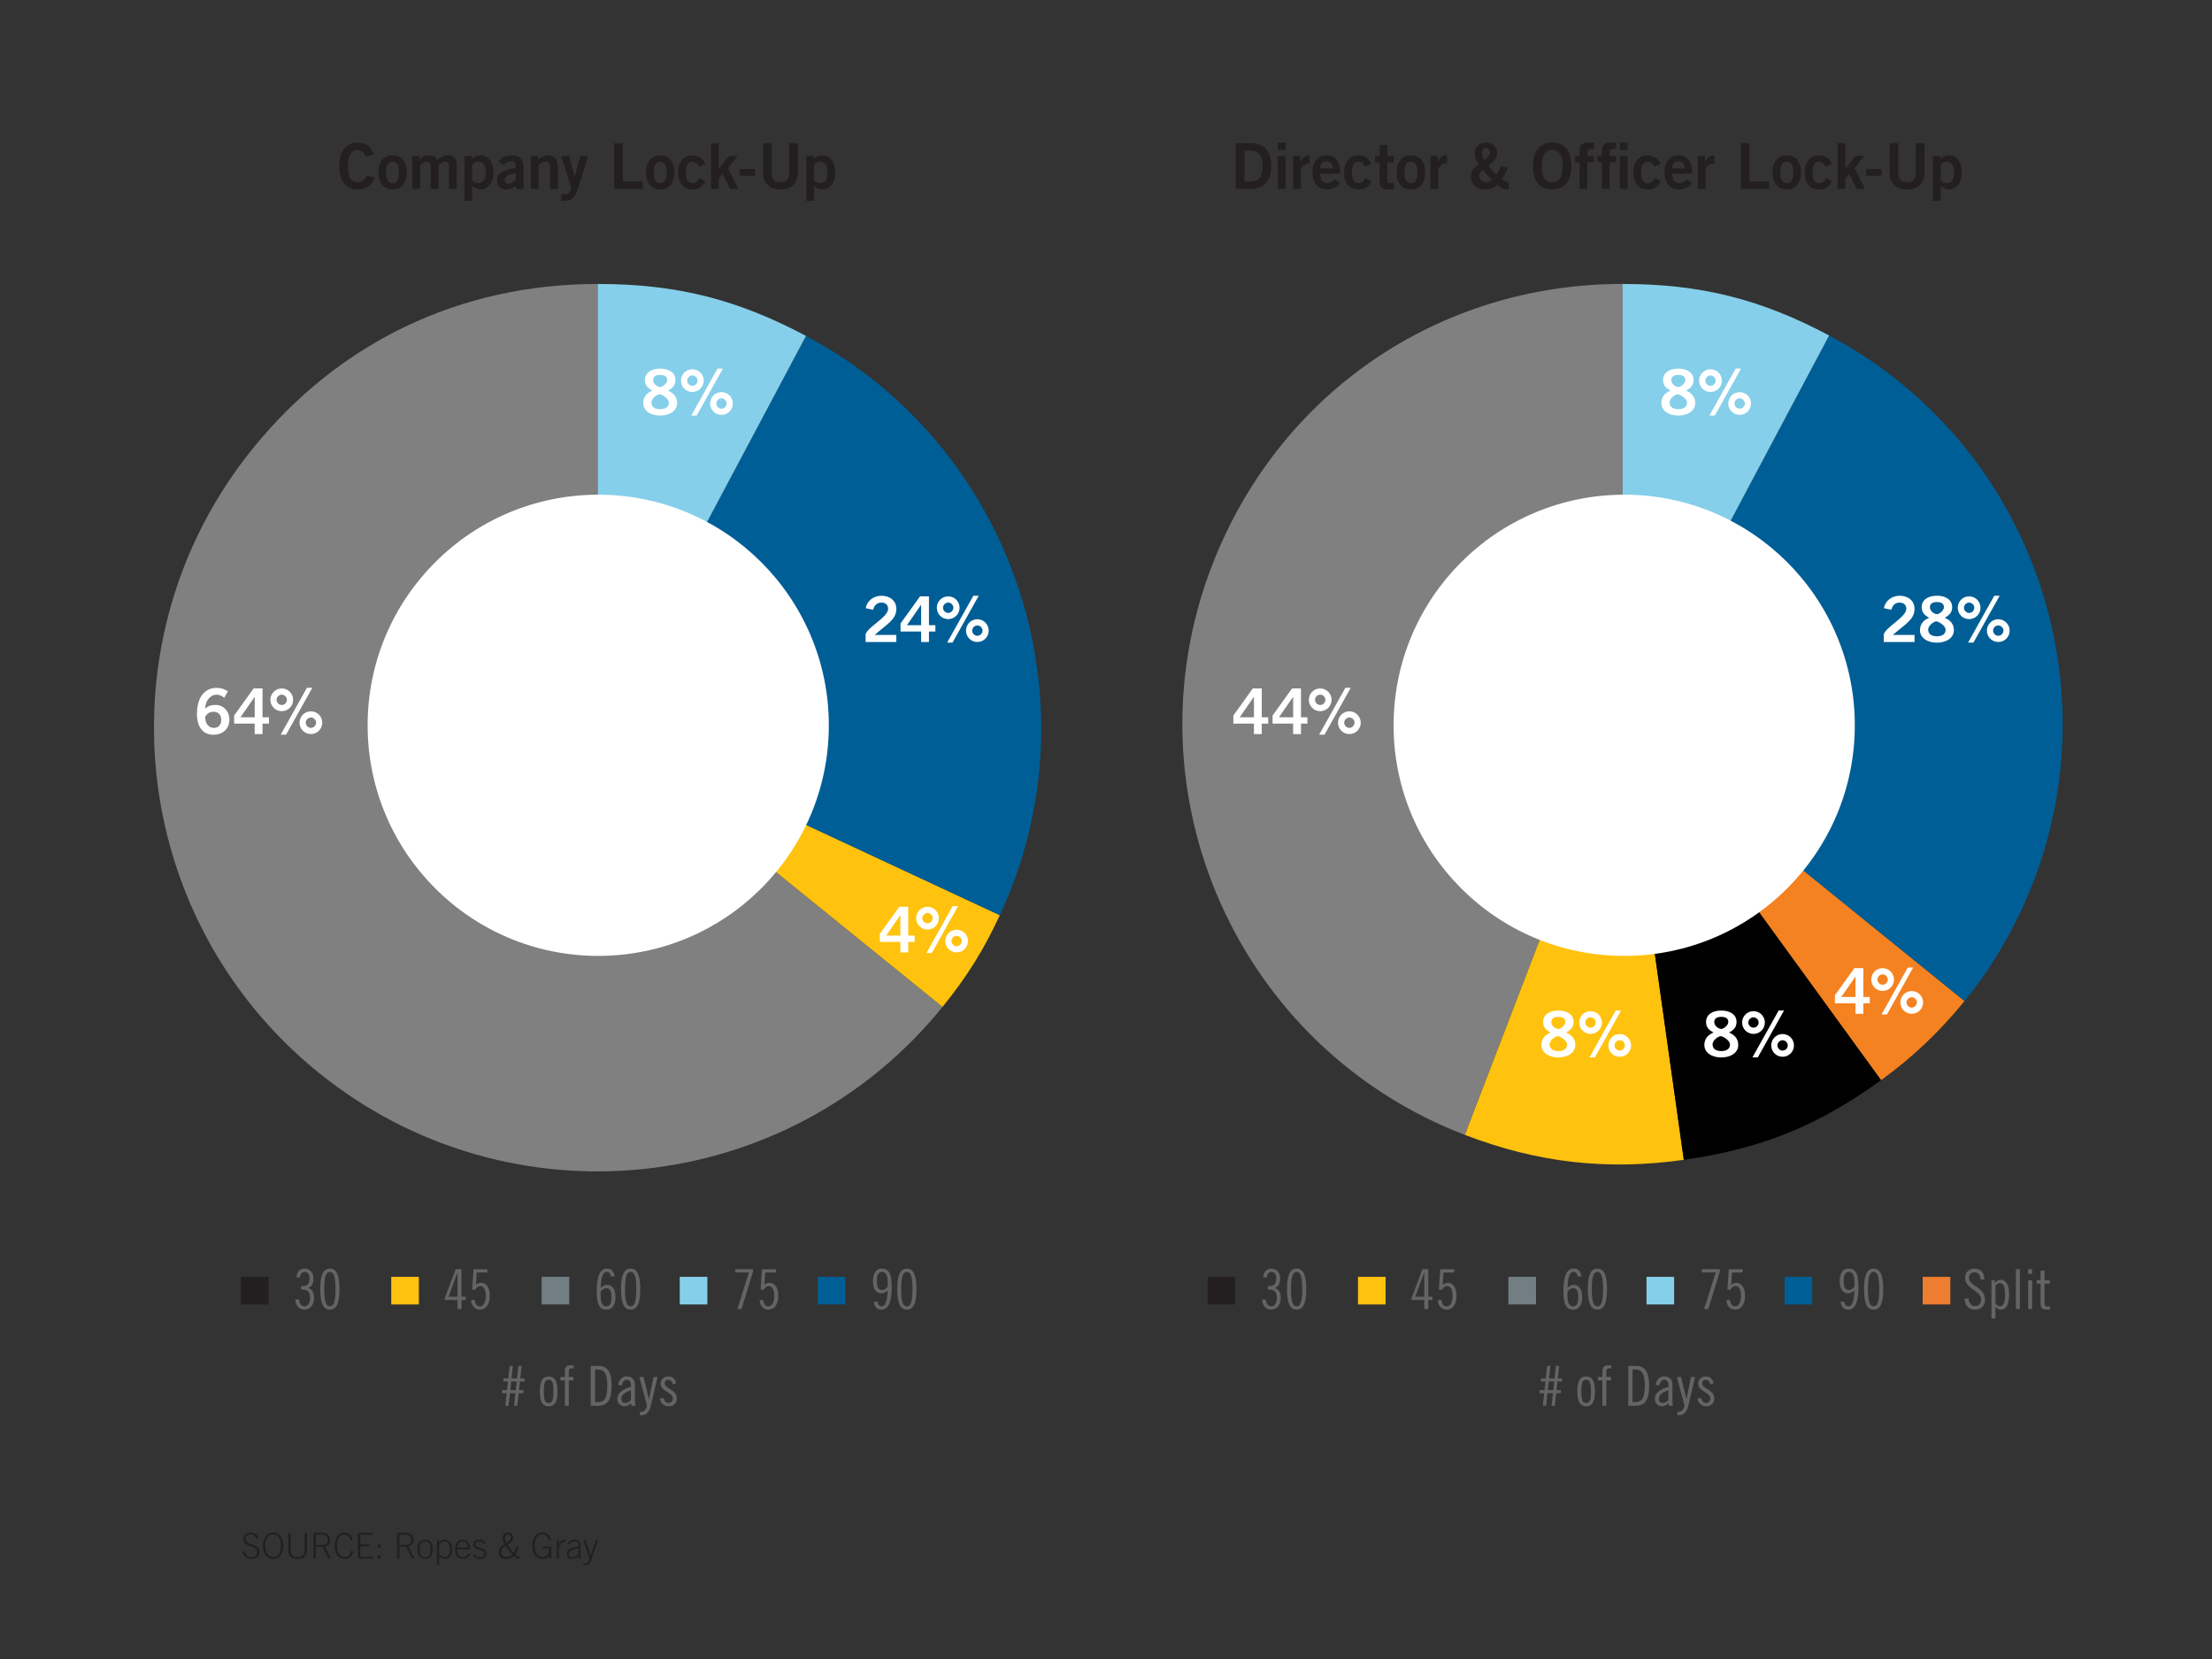<?xml version="1.0" encoding="utf-8"?>
<!-- Generator: Adobe Illustrator 27.4.1, SVG Export Plug-In . SVG Version: 6.00 Build 0)  -->
<svg version="1.1" id="Layer_1" xmlns="http://www.w3.org/2000/svg" xmlns:xlink="http://www.w3.org/1999/xlink" x="0px" y="0px"
	 viewBox="0 0 560 420" style="enable-background:new 0 0 560 420;" xml:space="preserve">
<rect x="0" y="0" width="560" height="420" fill="#333333" stroke="none"/>
<style type="text/css">
	.st0{clip-path:url(#SVGID_00000154416613841736300290000007970335838493194128_);fill:#636466;}
	.st1{clip-path:url(#SVGID_00000154416613841736300290000007970335838493194128_);fill:#231F20;}
	.st2{clip-path:url(#SVGID_00000026131933866815274680000018220627800849959048_);fill:#808080;}
	.st3{clip-path:url(#SVGID_00000026131933866815274680000018220627800849959048_);fill:#FFC20E;}
	.st4{clip-path:url(#SVGID_00000026131933866815274680000018220627800849959048_);fill:#005E96;}
	.st5{clip-path:url(#SVGID_00000026131933866815274680000018220627800849959048_);fill:#86CFEA;}
	.st6{clip-path:url(#SVGID_00000137110817195525944070000001981370775475648141_);fill:#FFFFFF;}
	.st7{clip-path:url(#SVGID_00000152242513695261512460000011896788104403134598_);fill:#808080;}
	.st8{clip-path:url(#SVGID_00000152242513695261512460000011896788104403134598_);fill:#FFC20E;}
	.st9{clip-path:url(#SVGID_00000152242513695261512460000011896788104403134598_);}
	.st10{clip-path:url(#SVGID_00000152242513695261512460000011896788104403134598_);fill:#F58220;}
	.st11{clip-path:url(#SVGID_00000152242513695261512460000011896788104403134598_);fill:#005E96;}
	.st12{clip-path:url(#SVGID_00000152242513695261512460000011896788104403134598_);fill:#86CFEA;}
	.st13{clip-path:url(#SVGID_00000129905472719780102510000010877077600513110717_);fill:#FFFFFF;}
	.st14{clip-path:url(#SVGID_00000129905472719780102510000010877077600513110717_);fill:#636466;}
	.st15{fill:#231F20;}
	.st16{fill:#FFC20E;}
	.st17{fill:#727D84;}
	.st18{fill:#86CFEA;}
	.st19{fill:#005E96;}
	.st20{fill:#ED7D30;}
	.st21{clip-path:url(#SVGID_00000170276130309248177820000016764719120752090764_);fill:#636466;}
	.st22{clip-path:url(#SVGID_00000031890671075151108670000007114800946687688351_);fill:#231F20;}
</style>
<g>
	<defs>
		<rect id="SVGID_1_" x="29.7" y="36.1" width="504.38" height="360.12"/>
	</defs>
	<clipPath id="SVGID_00000171702374549987177860000011288966247553237918_">
		<use xlink:href="#SVGID_1_"  style="overflow:visible;"/>
	</clipPath>
	<path style="clip-path:url(#SVGID_00000171702374549987177860000011288966247553237918_);fill:#636466;" d="M171.18,350.2
		c-0.24-1.09-0.91-1.73-2.03-1.73c-1.11,0-1.89,0.81-1.89,1.76c0,2.14,3.08,2.17,3.08,3.85c0,0.6-0.51,1.11-1.05,1.11
		c-0.74,0-1.12-0.64-1.33-1.29l-0.92,0.2c0.35,1.22,1.01,1.93,2.32,1.93c1.15,0,1.99-0.87,1.99-2.01c0-2.27-3.08-2.35-3.08-3.84
		c0-0.49,0.34-0.87,0.81-0.87c0.81,0,1.08,0.52,1.26,1.15L171.18,350.2z M161.87,348.61l1.93,7.22c-0.2,1.02-0.71,1.6-1.51,1.6
		h-0.31v0.84h0.52c1.22,0,1.92-0.94,2.3-2.53l1.67-7.13h-1.04l-1.12,5.57h-0.03l-1.37-5.57H161.87z M159.73,354.43
		c-0.36,0.38-0.84,0.76-1.39,0.76c-0.73,0-1.04-0.43-1.04-1.12c0-1.15,1.5-1.82,2.42-2.1V354.43z M157.42,350.74
		c0.11-0.66,0.49-1.43,1.26-1.43c0.64,0,1.05,0.5,1.05,1.3v0.52c-1.46,0.32-3.43,1.23-3.43,3.02c0,1.15,0.76,1.87,1.89,1.87
		c0.46,0,1.16-0.36,1.55-0.75l0.13,0.61h1.05c-0.11-0.17-0.18-0.64-0.18-1.29v-4.06c0-1.29-0.74-2.07-2.09-2.07
		c-1.29,0-1.96,0.98-2.15,2.13L157.42,350.74z M149.55,355.89h1.88c2.13,0,3.42-1.17,3.42-5.05s-1.29-5.05-3.42-5.05h-1.88V355.89z
		 M150.64,346.7h0.59c1.6,0,2.52,0.67,2.52,4.13c0,3.46-0.92,4.13-2.52,4.13h-0.59V346.7z M141.88,349.45H143v6.44H144v-6.44h1.18
		v-0.84H144v-1.44c0-0.46,0.22-0.77,0.71-0.77c0.18,0,0.36,0.03,0.55,0.11v-0.78c-0.24-0.04-0.52-0.08-0.78-0.08
		c-1.09,0-1.48,0.5-1.48,1.48v1.48h-1.12V349.45z M136.67,352.25c0,2.63,0.7,3.78,2.23,3.78c1.53,0,2.23-1.15,2.23-3.78
		s-0.7-3.78-2.23-3.78C137.37,348.47,136.67,349.62,136.67,352.25 M137.68,352.25c0-2.41,0.36-2.94,1.22-2.94
		c0.85,0,1.22,0.53,1.22,2.94s-0.36,2.94-1.22,2.94C138.04,355.19,137.68,354.66,137.68,352.25 M130.82,349.74l-0.24,2.19h-1.4
		l0.25-2.19H130.82z M132.48,351.93h-1.09l0.25-2.19h1.18v-0.78h-1.11l0.36-3.18h-0.83l-0.35,3.18h-1.39l0.35-3.18h-0.81l-0.36,3.18
		h-1.23v0.78h1.16l-0.25,2.19h-1.26v0.78h1.18l-0.36,3.18h0.83l0.35-3.18h1.39l-0.35,3.18h0.83l0.35-3.18h1.18V351.93z"/>
	<path style="clip-path:url(#SVGID_00000171702374549987177860000011288966247553237918_);fill:#636466;" d="M433.84,350.2
		c-0.24-1.09-0.91-1.73-2.03-1.73c-1.11,0-1.89,0.81-1.89,1.76c0,2.14,3.08,2.17,3.08,3.85c0,0.6-0.5,1.11-1.05,1.11
		c-0.74,0-1.12-0.64-1.33-1.29l-0.92,0.2c0.35,1.22,1.01,1.93,2.32,1.93c1.15,0,1.99-0.87,1.99-2.01c0-2.27-3.08-2.35-3.08-3.84
		c0-0.49,0.34-0.87,0.81-0.87c0.81,0,1.08,0.52,1.26,1.15L433.84,350.2z M424.53,348.61l1.93,7.22c-0.2,1.02-0.71,1.6-1.51,1.6
		h-0.31v0.84h0.52c1.22,0,1.92-0.94,2.3-2.53l1.67-7.13h-1.04l-1.12,5.57h-0.03l-1.37-5.57H424.53z M422.39,354.43
		c-0.36,0.38-0.84,0.76-1.39,0.76c-0.73,0-1.04-0.43-1.04-1.12c0-1.15,1.5-1.82,2.42-2.1V354.43z M420.08,350.74
		c0.11-0.66,0.49-1.43,1.26-1.43c0.65,0,1.05,0.5,1.05,1.3v0.52c-1.46,0.32-3.43,1.23-3.43,3.02c0,1.15,0.76,1.87,1.89,1.87
		c0.46,0,1.16-0.36,1.55-0.75l0.13,0.61h1.05c-0.11-0.17-0.18-0.64-0.18-1.29v-4.06c0-1.29-0.74-2.07-2.08-2.07
		c-1.29,0-1.96,0.98-2.15,2.13L420.08,350.74z M412.21,355.89h1.88c2.13,0,3.41-1.17,3.41-5.05s-1.29-5.05-3.41-5.05h-1.88V355.89z
		 M413.3,346.7h0.59c1.6,0,2.52,0.67,2.52,4.13c0,3.46-0.92,4.13-2.52,4.13h-0.59V346.7z M404.54,349.45h1.12v6.44h1.01v-6.44h1.18
		v-0.84h-1.18v-1.44c0-0.46,0.22-0.77,0.71-0.77c0.18,0,0.36,0.03,0.55,0.11v-0.78c-0.24-0.04-0.52-0.08-0.78-0.08
		c-1.09,0-1.48,0.5-1.48,1.48v1.48h-1.12V349.45z M399.33,352.25c0,2.63,0.7,3.78,2.23,3.78c1.53,0,2.23-1.15,2.23-3.78
		s-0.7-3.78-2.23-3.78C400.03,348.47,399.33,349.62,399.33,352.25 M400.34,352.25c0-2.41,0.36-2.94,1.22-2.94
		c0.85,0,1.22,0.53,1.22,2.94s-0.36,2.94-1.22,2.94C400.7,355.19,400.34,354.66,400.34,352.25 M393.48,349.74l-0.24,2.19h-1.4
		l0.25-2.19H393.48z M395.14,351.93h-1.09l0.25-2.19h1.18v-0.78h-1.11l0.36-3.18h-0.83l-0.35,3.18h-1.39l0.35-3.18h-0.81l-0.36,3.18
		h-1.23v0.78h1.16l-0.25,2.19h-1.26v0.78h1.18l-0.36,3.18h0.83l0.35-3.18h1.39l-0.35,3.18h0.83l0.35-3.18h1.18V351.93z"/>
	<path style="clip-path:url(#SVGID_00000171702374549987177860000011288966247553237918_);fill:#231F20;" d="M206.1,41.67
		c0.42-0.32,0.69-0.74,1.54-0.74c1.18,0,1.86,0.96,1.86,2.72c0,1.76-0.67,2.72-1.86,2.72c-0.64,0-1.14-0.34-1.54-0.7V41.67z
		 M204.12,50.85h1.98v-3.81h0.03c0.4,0.53,1.34,0.93,2.02,0.93c2.14,0,3.33-2.05,3.33-4.1c0-2.59-1.12-4.54-3.33-4.54
		c-0.9,0-1.55,0.37-2.13,0.93v-0.77h-1.9V50.85z M199.81,43.59c0,1.87-0.74,2.53-2.22,2.53c-1.49,0-2.22-0.66-2.22-2.53v-7.33h-2.21
		v7.23c0,3.38,2.08,4.48,4.43,4.48s4.43-1.1,4.43-4.48v-7.23h-2.21V43.59z M191.15,42.79h-3.92v1.73h3.92V42.79z M181.96,47.81
		v-2.56l1.01-1.17l1.84,3.73h2.11l-2.62-5.22l2.45-3.1h-2.27l-2.45,3.22h-0.06v-6.45h-1.98v11.55H181.96z M178.56,41.56
		c-0.46-1.39-1.71-2.22-3.28-2.22c-2.26,0-3.62,1.68-3.62,4.32c0,2.64,1.36,4.32,3.62,4.32c1.52,0.02,2.53-0.59,3.33-2.08l-1.5-0.85
		c-0.4,0.74-0.9,1.33-1.76,1.33c-1.17,0-1.7-0.86-1.7-2.72c0-1.86,0.53-2.72,1.63-2.72c0.96,0,1.31,0.56,1.63,1.26L178.56,41.56z
		 M163.52,43.65c0,2.64,1.36,4.32,3.62,4.32c2.26,0,3.62-1.68,3.62-4.32c0-2.64-1.36-4.32-3.62-4.32
		C164.88,39.33,163.52,41.01,163.52,43.65 M168.77,43.65c0,1.86-0.53,2.72-1.63,2.72s-1.63-0.86-1.63-2.72
		c0-1.86,0.53-2.72,1.63-2.72S168.77,41.8,168.77,43.65 M162.72,47.81v-1.86h-5.02v-9.7h-2.21v11.55H162.72z M142.1,50.79
		c0.24,0.03,0.48,0.06,0.96,0.06c1.63,0,2.34-0.64,3.22-3.02l2.62-8.34h-1.98l-1.42,5.12h-0.03l-1.38-5.12h-2l2.22,7.1
		c0.1,0.34,0.26,0.69,0.26,0.99c0,0.34-0.13,0.58-0.32,0.98c-0.24,0.46-0.62,0.66-1.31,0.66c-0.29,0-0.53,0-0.83-0.06V50.79z
		 M136.36,47.81v-6c0.34-0.38,0.99-0.88,1.86-0.88c0.67,0,1.02,0.35,1.02,1.47v5.41h1.98v-5.7c0-1.7-0.8-2.78-2.46-2.78
		c-0.98,0-1.82,0.54-2.56,1.06v-0.9h-1.82v8.32H136.36z M130.56,45.62c-0.42,0.35-1.2,0.88-1.82,0.88c-0.56,0-0.96-0.35-0.96-0.98
		c0-1.17,1.46-1.44,2.78-1.7V45.62z M132.71,47.81c-0.13-0.37-0.16-0.78-0.16-1.2v-3.92c0-2.5-0.96-3.31-3.2-3.36
		c-1.22-0.03-2.59,0.64-3.1,1.52l1.28,0.98c0.38-0.53,0.9-1.02,1.82-1.02c0.7,0,1.22,0.35,1.22,0.99v0.7
		c-3.23,0.38-4.77,1.38-4.77,3.26c0,1.14,0.75,2.21,2.26,2.21c1.04,0,1.79-0.34,2.59-0.88l0.13,0.72H132.71z M119.56,41.67
		c0.42-0.32,0.69-0.74,1.54-0.74c1.18,0,1.86,0.96,1.86,2.72c0,1.76-0.67,2.72-1.86,2.72c-0.64,0-1.14-0.34-1.54-0.7V41.67z
		 M117.58,50.85h1.98v-3.81h0.03c0.4,0.53,1.34,0.93,2.02,0.93c2.14,0,3.33-2.05,3.33-4.1c0-2.59-1.12-4.54-3.33-4.54
		c-0.9,0-1.55,0.37-2.13,0.93v-0.77h-1.9V50.85z M106.38,47.81v-5.98c0.46-0.43,1.15-0.9,1.66-0.9c0.72,0.03,0.99,0.4,0.99,1.07
		v5.81h1.98v-5.98c0.46-0.43,1.15-0.9,1.66-0.9c0.72,0.03,0.99,0.4,0.99,1.07v5.81h1.98v-5.98c0-1.98-1.18-2.5-2.05-2.5
		c-1.38,0-2.18,0.53-2.86,1.22c-0.37-0.8-1.18-1.22-2.05-1.22c-1.14,0-1.74,0.37-2.5,1.06v-0.9h-1.81v8.32H106.38z M95.76,43.65
		c0,2.64,1.36,4.32,3.62,4.32s3.62-1.68,3.62-4.32c0-2.64-1.36-4.32-3.62-4.32S95.76,41.01,95.76,43.65 M101,43.65
		c0,1.86-0.53,2.72-1.63,2.72c-1.1,0-1.63-0.86-1.63-2.72c0-1.86,0.53-2.72,1.63-2.72C100.48,40.93,101,41.8,101,43.65 M94.57,39.14
		c-0.54-2.05-1.82-3.04-4.03-3.04c-2.94,0-4.64,2.16-4.64,5.94s1.7,5.94,4.64,5.94c2.11,0,3.62-1.02,4.3-3.02l-2.05-0.54
		c-0.66,1.36-1.26,1.71-2.26,1.71c-1.66,0-2.46-1.38-2.43-4.08c0-2.7,0.9-4.08,2.37-4.08c1.09,0,1.78,0.69,2.1,1.66L94.57,39.14z"/>
	<path style="clip-path:url(#SVGID_00000171702374549987177860000011288966247553237918_);fill:#231F20;" d="M491.32,41.67
		c0.42-0.32,0.69-0.74,1.54-0.74c1.18,0,1.86,0.96,1.86,2.72s-0.67,2.72-1.86,2.72c-0.64,0-1.14-0.34-1.54-0.7V41.67z M489.33,50.85
		h1.98v-3.81h0.03c0.4,0.53,1.34,0.93,2.02,0.93c2.14,0,3.33-2.05,3.33-4.1c0-2.59-1.12-4.54-3.33-4.54c-0.9,0-1.55,0.37-2.13,0.93
		v-0.77h-1.9V50.85z M485.02,43.59c0,1.87-0.74,2.53-2.22,2.53c-1.49,0-2.22-0.66-2.22-2.53v-7.33h-2.21v7.23
		c0,3.38,2.08,4.48,4.43,4.48c2.35,0,4.43-1.1,4.43-4.48v-7.23h-2.21V43.59z M476.36,42.79h-3.92v1.73h3.92V42.79z M467.17,47.81
		v-2.56l1.01-1.17l1.84,3.73h2.11l-2.62-5.22l2.45-3.1h-2.27l-2.45,3.22h-0.06v-6.45h-1.98v11.55H467.17z M463.77,41.56
		c-0.46-1.39-1.71-2.22-3.28-2.22c-2.26,0-3.62,1.68-3.62,4.32c0,2.64,1.36,4.32,3.62,4.32c1.52,0.02,2.53-0.59,3.33-2.08l-1.5-0.85
		c-0.4,0.74-0.9,1.33-1.76,1.33c-1.17,0-1.7-0.86-1.7-2.72c0-1.86,0.53-2.72,1.63-2.72c0.96,0,1.31,0.56,1.63,1.26L463.77,41.56z
		 M448.73,43.65c0,2.64,1.36,4.32,3.62,4.32s3.62-1.68,3.62-4.32c0-2.64-1.36-4.32-3.62-4.32S448.73,41.01,448.73,43.65
		 M453.98,43.65c0,1.86-0.53,2.72-1.63,2.72s-1.63-0.86-1.63-2.72c0-1.86,0.53-2.72,1.63-2.72S453.98,41.8,453.98,43.65
		 M447.93,47.81v-1.86h-5.02v-9.7h-2.21v11.55H447.93z M431.8,47.81v-5.06c0-0.21,0.86-1.34,1.86-1.34c0.14,0,0.26,0,0.35,0.02v-2.1
		c-1.18,0.03-1.86,0.59-2.34,1.58h-0.03v-1.42h-1.82v8.32H431.8z M428.37,43.97v-0.82c0-2-1.22-3.84-3.39-3.82
		c-2.26,0-3.62,1.68-3.62,4.32c0,2.64,1.36,4.32,3.52,4.32c1.6,0,2.72-0.51,3.49-1.7l-1.44-0.9c-0.5,0.58-0.93,0.99-1.86,0.99
		c-0.93,0-1.7-0.67-1.73-2.4H428.37z M423.34,42.63c0.03-1.15,0.64-1.82,1.6-1.82c0.96,0,1.57,0.67,1.6,1.82H423.34z M420.4,41.56
		c-0.46-1.39-1.71-2.22-3.28-2.22c-2.26,0-3.62,1.68-3.62,4.32c0,2.64,1.36,4.32,3.62,4.32c1.52,0.02,2.53-0.59,3.33-2.08l-1.5-0.85
		c-0.4,0.74-0.9,1.33-1.76,1.33c-1.17,0-1.7-0.86-1.7-2.72c0-1.86,0.53-2.72,1.63-2.72c0.96,0,1.31,0.56,1.63,1.26L420.4,41.56z
		 M409.19,41.09v-1.6h-1.68v-0.9c0-0.64,0.29-0.9,1.12-0.9h0.54v-1.6h-1.31c-1.63,0-2.35,0.58-2.35,2.37v1.02h-1.14v1.6h1.15v6.72
		h1.98v-6.72H409.19z M412.06,36.1h-1.98v1.86h1.98V36.1z M412.06,39.49h-1.98v8.32h1.98V39.49z M403.55,41.09v-1.6h-1.68v-0.9
		c0-0.64,0.29-0.9,1.12-0.9h0.54v-1.6h-1.31c-1.63,0-2.35,0.58-2.35,2.37v1.02h-1.14v1.6h1.15v6.72h1.98v-6.72H403.55z
		 M397.82,42.04c0-3.78-1.7-5.94-4.85-5.94s-4.85,2.16-4.85,5.94s1.7,5.94,4.85,5.94S397.82,45.81,397.82,42.04 M395.61,42.04
		c0,2.7-0.83,4.08-2.64,4.08c-1.82,0-2.67-1.38-2.64-4.08c0-2.7,0.83-4.08,2.64-4.08C394.78,37.96,395.61,39.33,395.61,42.04
		 M374.49,44.52c0-0.75,0.38-1.07,0.93-1.52c0.62,0.93,1.38,1.76,2.3,2.48c-0.42,0.42-0.98,0.64-1.54,0.64
		C375.29,46.12,374.49,45.37,374.49,44.52 M379.93,42.02c-0.27,0.77-0.62,1.5-1.09,2.18c-0.72-0.64-1.41-1.44-2.03-2.29
		c1.07-0.85,2.22-1.73,2.22-3.23c0-1.46-1.23-2.58-2.75-2.58c-1.7,0-2.93,1.06-2.93,2.69c0,1.14,0.34,1.86,0.98,2.78
		c-1.12,0.75-1.92,1.62-1.92,3.04c0,2.3,1.54,3.36,3.7,3.36c1.14,0,2.14-0.4,2.93-1.22c1.31,1.06,1.78,1.22,2.88,1.22v-1.86
		c-0.58-0.02-1.14-0.34-1.63-0.78c0.62-0.88,1.04-1.86,1.41-2.83L379.93,42.02z M375.21,38.65c0-0.78,0.53-1.23,0.98-1.23
		c0.66,0,0.99,0.54,0.99,1.18c0,0.75-0.69,1.42-1.36,1.92C375.45,39.96,375.21,39.32,375.21,38.65 M364.12,47.81v-5.06
		c0-0.21,0.86-1.34,1.86-1.34c0.14,0,0.26,0,0.35,0.02v-2.1c-1.18,0.03-1.86,0.59-2.34,1.58h-0.03v-1.42h-1.82v8.32H364.12z
		 M353.57,43.65c0,2.64,1.36,4.32,3.62,4.32c2.26,0,3.62-1.68,3.62-4.32c0-2.64-1.36-4.32-3.62-4.32
		C354.93,39.33,353.57,41.01,353.57,43.65 M358.81,43.65c0,1.86-0.53,2.72-1.63,2.72c-1.1,0-1.63-0.86-1.63-2.72
		c0-1.86,0.53-2.72,1.63-2.72C358.29,40.93,358.81,41.8,358.81,43.65 M348.11,39.49v1.6h1.15v4.96c0,1.18,0.58,1.92,2.05,1.92
		c0.54,0,1.02-0.06,1.57-0.13v-1.63c-0.29,0.06-0.61,0.16-0.91,0.16c-0.5,0-0.72-0.13-0.72-0.58v-4.7h1.63v-1.6h-1.63v-2.75h-1.98
		v2.75H348.11z M347.18,41.56c-0.46-1.39-1.71-2.22-3.28-2.22c-2.26,0-3.62,1.68-3.62,4.32c0,2.64,1.36,4.32,3.62,4.32
		c1.52,0.02,2.53-0.59,3.33-2.08l-1.5-0.85c-0.4,0.74-0.9,1.33-1.76,1.33c-1.17,0-1.7-0.86-1.7-2.72c0-1.86,0.53-2.72,1.63-2.72
		c0.96,0,1.31,0.56,1.63,1.26L347.18,41.56z M339.26,43.97v-0.82c0-2-1.22-3.84-3.39-3.82c-2.26,0-3.62,1.68-3.62,4.32
		c0,2.64,1.36,4.32,3.52,4.32c1.6,0,2.72-0.51,3.49-1.7l-1.44-0.9c-0.5,0.58-0.93,0.99-1.86,0.99c-0.93,0-1.7-0.67-1.73-2.4H339.26z
		 M334.24,42.63c0.03-1.15,0.64-1.82,1.6-1.82s1.57,0.67,1.6,1.82H334.24z M329.37,47.81v-5.06c0-0.21,0.86-1.34,1.86-1.34
		c0.14,0,0.26,0,0.35,0.02v-2.1c-1.18,0.03-1.86,0.59-2.34,1.58h-0.03v-1.42h-1.82v8.32H329.37z M325.47,36.1h-1.98v1.86h1.98V36.1z
		 M325.47,39.49h-1.98v8.32h1.98V39.49z M315.06,38.12h1.47c2.53,0,3.12,1.86,3.12,3.92s-0.59,3.92-3.12,3.92h-1.47V38.12z
		 M312.85,47.81h3.82c3.06,0,5.17-1.7,5.18-5.78c-0.02-4.08-2.13-5.78-5.18-5.78h-3.82V47.81z"/>
</g>
<g>
	<defs>
		<rect id="SVGID_00000008857058135271301860000016608111474927638664_" x="29.7" y="71.89" width="241.43" height="230.23"/>
	</defs>
	<clipPath id="SVGID_00000129192523742590261100000004805966555147471272_">
		<use xlink:href="#SVGID_00000008857058135271301860000016608111474927638664_"  style="overflow:visible;"/>
	</clipPath>
	<path style="clip-path:url(#SVGID_00000129192523742590261100000004805966555147471272_);fill:#808080;" d="M151.31,184.22
		l87.3,70.69c-39.04,48.21-109.78,55.65-157.99,16.61S24.97,161.74,64.01,113.53c21.86-27,52.56-41.64,87.3-41.64V184.22z"/>
	<path style="clip-path:url(#SVGID_00000129192523742590261100000004805966555147471272_);fill:#FFC20E;" d="M151.31,184.22
		l101.81,47.47c-4.2,9-8.26,15.51-14.51,23.22L151.31,184.22z"/>
	<path style="clip-path:url(#SVGID_00000129192523742590261100000004805966555147471272_);fill:#005E96;" d="M151.31,184.22
		l52.74-99.18c52.59,27.96,74.24,92.68,49.07,146.66L151.31,184.22z"/>
	<path style="clip-path:url(#SVGID_00000129192523742590261100000004805966555147471272_);fill:#86CFEA;" d="M151.31,184.22V71.89
		c19.85,0,35.21,3.83,52.74,13.15L151.31,184.22z"/>
</g>
<g>
	<defs>
		<rect id="SVGID_00000160882063807442875310000001423370049384273038_" x="29.7" y="36.1" width="504.38" height="360.12"/>
	</defs>
	<clipPath id="SVGID_00000145059072982314645700000007248384171947664269_">
		<use xlink:href="#SVGID_00000160882063807442875310000001423370049384273038_"  style="overflow:visible;"/>
	</clipPath>
	<path style="clip-path:url(#SVGID_00000145059072982314645700000007248384171947664269_);fill:#FFFFFF;" d="M151.45,242
		c32.24,0,58.38-26.14,58.38-58.38s-26.14-58.38-58.38-58.38s-58.38,26.14-58.38,58.38S119.21,242,151.45,242"/>
</g>
<g>
	<defs>
		<rect id="SVGID_00000083789749614786705320000009824070022443743130_" x="292.65" y="71.89" width="241.43" height="224.48"/>
	</defs>
	<clipPath id="SVGID_00000024700221734998779720000013339881974847520925_">
		<use xlink:href="#SVGID_00000083789749614786705320000009824070022443743130_"  style="overflow:visible;"/>
	</clipPath>
	<path style="clip-path:url(#SVGID_00000024700221734998779720000013339881974847520925_);fill:#808080;" d="M410.77,183.3
		l-39.93,104.01c-57.44-22.05-86.14-86.49-64.08-143.94c16.76-43.66,57.25-71.49,104.01-71.49V183.3z"/>
	<path style="clip-path:url(#SVGID_00000024700221734998779720000013339881974847520925_);fill:#FFC20E;" d="M410.77,183.3
		l15.51,110.33c-19.5,2.74-37.05,0.74-55.43-6.32L410.77,183.3z"/>
	<path style="clip-path:url(#SVGID_00000024700221734998779720000013339881974847520925_);" d="M410.77,183.3l65.49,90.13
		c-15.93,11.57-30.48,17.45-49.98,20.19L410.77,183.3z"/>
	<path style="clip-path:url(#SVGID_00000024700221734998779720000013339881974847520925_);fill:#F58220;" d="M410.77,183.3
		l86.58,70.12c-6.2,7.65-13.13,14.23-21.1,20.02L410.77,183.3z"/>
	<path style="clip-path:url(#SVGID_00000024700221734998779720000013339881974847520925_);fill:#005E96;" d="M410.77,183.3
		l52.3-98.37c54.33,28.89,74.95,96.35,46.07,150.68c-3.47,6.52-7.14,12.07-11.79,17.81L410.77,183.3z"/>
	<path style="clip-path:url(#SVGID_00000024700221734998779720000013339881974847520925_);fill:#86CFEA;" d="M410.77,183.3V71.89
		c19.69,0,34.92,3.8,52.3,13.04L410.77,183.3z"/>
</g>
<g>
	<defs>
		<rect id="SVGID_00000021806807038659752260000004025191642474002331_" x="29.7" y="36.1" width="504.38" height="360.12"/>
	</defs>
	<clipPath id="SVGID_00000102513805738988285600000006064612246073237642_">
		<use xlink:href="#SVGID_00000021806807038659752260000004025191642474002331_"  style="overflow:visible;"/>
	</clipPath>
	<path style="clip-path:url(#SVGID_00000102513805738988285600000006064612246073237642_);fill:#FFFFFF;" d="M411.19,242
		c32.24,0,58.38-26.14,58.38-58.38s-26.14-58.38-58.38-58.38s-58.38,26.14-58.38,58.38S378.95,242,411.19,242"/>
	<path style="clip-path:url(#SVGID_00000102513805738988285600000006064612246073237642_);fill:#FFFFFF;" d="M71.06,186h1.36
		l6.64-11.87H77.7L71.06,186z M78.71,181.65c0.72,0,1.31,0.62,1.31,1.31s-0.59,1.31-1.31,1.31c-0.72,0-1.31-0.62-1.31-1.31
		S77.99,181.65,78.71,181.65 M78.71,180.08c-1.62,0-2.88,1.31-2.88,2.88c0,1.57,1.26,2.88,2.88,2.88c1.62,0,2.88-1.31,2.88-2.88
		C81.59,181.4,80.33,180.08,78.71,180.08 M71.33,175.86c0.72,0,1.31,0.62,1.31,1.31s-0.59,1.31-1.31,1.31s-1.31-0.62-1.31-1.31
		S70.61,175.86,71.33,175.86 M71.33,174.29c-1.62,0-2.88,1.31-2.88,2.88c0,1.57,1.26,2.88,2.88,2.88c1.62,0,2.88-1.31,2.88-2.88
		C74.21,175.6,72.95,174.29,71.33,174.29 M59.28,183.19h5.2v2.66h1.98v-2.66h1.63v-1.6h-1.63v-7.3h-2.26l-4.93,6.86V183.19z
		 M60.88,181.59l3.57-5.15h0.03v5.15H60.88z M57.68,175c-0.88-0.54-1.74-0.86-2.86-0.86c-3.14,0-4.96,2.59-4.96,6.62
		c0,3.52,1.73,5.25,4.14,5.25c2.32,0,4.06-1.39,4.08-3.81c-0.02-2.21-1.52-3.74-3.55-3.74c-1.06,0-1.84,0.27-2.59,0.93
		c0.03-1.95,1.31-3.52,2.88-3.52c0.83,0,1.47,0.38,1.95,0.8L57.68,175z M56,182.28c0.02,1.2-0.74,2-1.84,2
		c-1.12,0-2.22-0.83-2.22-2.78c0.45-0.86,1.15-1.31,2.08-1.31C55.32,180.18,56.02,181,56,182.28"/>
	<path style="clip-path:url(#SVGID_00000102513805738988285600000006064612246073237642_);fill:#FFFFFF;" d="M333.96,186h1.36
		l6.64-11.87h-1.36L333.96,186z M341.61,181.65c0.72,0,1.31,0.62,1.31,1.31c0,0.69-0.59,1.31-1.31,1.31s-1.31-0.62-1.31-1.31
		C340.3,182.28,340.89,181.65,341.61,181.65 M341.61,180.08c-1.62,0-2.88,1.31-2.88,2.88c0,1.57,1.26,2.88,2.88,2.88
		s2.88-1.31,2.88-2.88C344.49,181.4,343.22,180.08,341.61,180.08 M334.23,175.86c0.72,0,1.31,0.62,1.31,1.31s-0.59,1.31-1.31,1.31
		s-1.31-0.62-1.31-1.31S333.51,175.86,334.23,175.86 M334.23,174.29c-1.62,0-2.88,1.31-2.88,2.88s1.26,2.88,2.88,2.88
		s2.88-1.31,2.88-2.88S335.85,174.29,334.23,174.29 M322.18,183.19h5.2v2.66h1.98v-2.66h1.63v-1.6h-1.63v-7.3h-2.26l-4.93,6.86
		V183.19z M323.78,181.59l3.57-5.15h0.03v5.15H323.78z M312.25,183.19h5.2v2.66h1.98v-2.66h1.63v-1.6h-1.63v-7.3h-2.26l-4.93,6.86
		V183.19z M313.85,181.59l3.57-5.15h0.03v5.15H313.85z"/>
	<path style="clip-path:url(#SVGID_00000102513805738988285600000006064612246073237642_);fill:#FFFFFF;" d="M239.78,162.69h1.36
		l6.64-11.87h-1.36L239.78,162.69z M247.43,158.34c0.72,0,1.31,0.62,1.31,1.31c0,0.69-0.59,1.31-1.31,1.31s-1.31-0.62-1.31-1.31
		C246.11,158.97,246.71,158.34,247.43,158.34 M247.43,156.77c-1.62,0-2.88,1.31-2.88,2.88c0,1.57,1.26,2.88,2.88,2.88
		s2.88-1.31,2.88-2.88C250.31,158.09,249.04,156.77,247.43,156.77 M240.05,152.55c0.72,0,1.31,0.62,1.31,1.31s-0.59,1.31-1.31,1.31
		c-0.72,0-1.31-0.62-1.31-1.31S239.33,152.55,240.05,152.55 M240.05,150.98c-1.62,0-2.88,1.31-2.88,2.88c0,1.57,1.26,2.88,2.88,2.88
		c1.62,0,2.88-1.31,2.88-2.88C242.93,152.29,241.67,150.98,240.05,150.98 M228,159.88h5.2v2.66h1.98v-2.66h1.63v-1.6h-1.63v-7.3
		h-2.26l-4.93,6.86V159.88z M229.6,158.28l3.57-5.15h0.03v5.15H229.6z M226.92,162.53v-1.79h-5.47c2.88-2.62,5.47-3.78,5.47-6.59
		c0-2.16-1.73-3.33-3.76-3.33c-2.06,0-3.73,1.38-3.97,3.15l1.86,0.4c0.26-1.06,0.93-1.82,2.08-1.82c1.06,0,1.71,0.59,1.71,1.6
		c0,2.11-5.34,4.67-5.7,6.48v1.9H226.92z"/>
	<path style="clip-path:url(#SVGID_00000102513805738988285600000006064612246073237642_);fill:#FFFFFF;" d="M498.24,162.69h1.36
		l6.64-11.87h-1.36L498.24,162.69z M505.89,158.34c0.72,0,1.31,0.62,1.31,1.31c0,0.69-0.59,1.31-1.31,1.31s-1.31-0.62-1.31-1.31
		C504.57,158.97,505.17,158.34,505.89,158.34 M505.89,156.77c-1.62,0-2.88,1.31-2.88,2.88c0,1.57,1.26,2.88,2.88,2.88
		s2.88-1.31,2.88-2.88C508.77,158.09,507.5,156.77,505.89,156.77 M498.51,152.55c0.72,0,1.31,0.62,1.31,1.31s-0.59,1.31-1.31,1.31
		s-1.31-0.62-1.31-1.31S497.79,152.55,498.51,152.55 M498.51,150.98c-1.62,0-2.88,1.31-2.88,2.88c0,1.57,1.26,2.88,2.88,2.88
		s2.88-1.31,2.88-2.88C501.39,152.29,500.13,150.98,498.51,150.98 M490.35,152.42c1.31,0,1.79,0.54,1.79,1.31
		c0,0.83-1.18,1.76-1.78,1.76s-1.78-0.7-1.78-1.76C488.59,152.97,489.07,152.42,490.35,152.42 M490.36,161.09
		c-1.46,0-2.21-0.67-2.21-1.68c0-1.17,1.55-2.1,2.06-2.1s2.35,1.06,2.35,2.1C492.57,160.42,491.82,161.09,490.36,161.09
		 M494.22,153.7c0-1.76-1.5-2.88-3.86-2.88s-3.86,1.12-3.86,2.88c0,1.36,0.75,2.08,1.89,2.69c-1.41,0.61-2.32,1.57-2.32,3.17
		c0,1.89,1.84,3.14,4.29,3.14s4.29-1.25,4.29-3.14c0-1.6-0.91-2.56-2.32-3.17C493.47,155.78,494.22,155.06,494.22,153.7
		 M484.69,162.53v-1.79h-5.47c2.88-2.62,5.47-3.78,5.47-6.59c0-2.16-1.73-3.33-3.76-3.33c-2.06,0-3.73,1.38-3.97,3.15l1.86,0.4
		c0.26-1.06,0.93-1.82,2.08-1.82c1.06,0,1.71,0.59,1.71,1.6c0,2.11-5.34,4.67-5.7,6.48v1.9H484.69z"/>
	<path style="clip-path:url(#SVGID_00000102513805738988285600000006064612246073237642_);fill:#FFFFFF;" d="M175.01,105.19h1.36
		l6.64-11.87h-1.36L175.01,105.19z M182.65,100.84c0.72,0,1.31,0.62,1.31,1.31c0,0.69-0.59,1.31-1.31,1.31
		c-0.72,0-1.31-0.62-1.31-1.31C181.34,101.47,181.93,100.84,182.65,100.84 M182.65,99.27c-1.62,0-2.88,1.31-2.88,2.88
		s1.26,2.88,2.88,2.88c1.62,0,2.88-1.31,2.88-2.88S184.27,99.27,182.65,99.27 M175.28,95.05c0.72,0,1.31,0.62,1.31,1.31
		c0,0.69-0.59,1.31-1.31,1.31s-1.31-0.62-1.31-1.31C173.97,95.67,174.56,95.05,175.28,95.05 M175.28,93.48
		c-1.62,0-2.88,1.31-2.88,2.88s1.26,2.88,2.88,2.88s2.88-1.31,2.88-2.88S176.89,93.48,175.28,93.48 M167.12,94.92
		c1.31,0,1.79,0.54,1.79,1.31c0,0.83-1.18,1.76-1.78,1.76s-1.78-0.7-1.78-1.76C165.36,95.47,165.84,94.92,167.12,94.92
		 M167.13,103.59c-1.46,0-2.21-0.67-2.21-1.68c0-1.17,1.55-2.1,2.06-2.1s2.35,1.06,2.35,2.1
		C169.34,102.92,168.59,103.59,167.13,103.59 M170.99,96.2c0-1.76-1.5-2.88-3.86-2.88s-3.86,1.12-3.86,2.88
		c0,1.36,0.75,2.08,1.89,2.69c-1.41,0.61-2.32,1.57-2.32,3.17c0,1.89,1.84,3.14,4.29,3.14s4.29-1.25,4.29-3.14
		c0-1.6-0.91-2.56-2.32-3.17C170.24,98.28,170.99,97.56,170.99,96.2"/>
	<path style="clip-path:url(#SVGID_00000102513805738988285600000006064612246073237642_);fill:#FFFFFF;" d="M432.77,105.19h1.36
		l6.64-11.87h-1.36L432.77,105.19z M440.42,100.84c0.72,0,1.31,0.62,1.31,1.31c0,0.69-0.59,1.31-1.31,1.31s-1.31-0.62-1.31-1.31
		C439.1,101.47,439.7,100.84,440.42,100.84 M440.42,99.27c-1.62,0-2.88,1.31-2.88,2.88s1.26,2.88,2.88,2.88s2.88-1.31,2.88-2.88
		S442.03,99.27,440.42,99.27 M433.04,95.05c0.72,0,1.31,0.62,1.31,1.31c0,0.69-0.59,1.31-1.31,1.31s-1.31-0.62-1.31-1.31
		C431.73,95.67,432.32,95.05,433.04,95.05 M433.04,93.48c-1.62,0-2.88,1.31-2.88,2.88s1.26,2.88,2.88,2.88s2.88-1.31,2.88-2.88
		S434.66,93.48,433.04,93.48 M424.88,94.92c1.31,0,1.79,0.54,1.79,1.31c0,0.83-1.18,1.76-1.78,1.76c-0.59,0-1.78-0.7-1.78-1.76
		C423.12,95.47,423.6,94.92,424.88,94.92 M424.89,103.59c-1.46,0-2.21-0.67-2.21-1.68c0-1.17,1.55-2.1,2.06-2.1s2.35,1.06,2.35,2.1
		C427.1,102.92,426.35,103.59,424.89,103.59 M428.75,96.2c0-1.76-1.5-2.88-3.86-2.88c-2.35,0-3.86,1.12-3.86,2.88
		c0,1.36,0.75,2.08,1.89,2.69c-1.41,0.61-2.32,1.57-2.32,3.17c0,1.89,1.84,3.14,4.29,3.14s4.29-1.25,4.29-3.14
		c0-1.6-0.91-2.56-2.32-3.17C428,98.28,428.75,97.56,428.75,96.2"/>
	<path style="clip-path:url(#SVGID_00000102513805738988285600000006064612246073237642_);fill:#FFFFFF;" d="M234.54,241.28h1.36
		l6.64-11.87h-1.36L234.54,241.28z M242.18,236.93c0.72,0,1.31,0.62,1.31,1.31c0,0.69-0.59,1.31-1.31,1.31s-1.31-0.62-1.31-1.31
		C240.87,237.55,241.46,236.93,242.18,236.93 M242.18,235.36c-1.62,0-2.88,1.31-2.88,2.88c0,1.57,1.26,2.88,2.88,2.88
		s2.88-1.31,2.88-2.88C245.06,236.67,243.8,235.36,242.18,235.36 M234.81,231.13c0.72,0,1.31,0.62,1.31,1.31s-0.59,1.31-1.31,1.31
		s-1.31-0.62-1.31-1.31S234.09,231.13,234.81,231.13 M234.81,229.57c-1.62,0-2.88,1.31-2.88,2.88s1.26,2.88,2.88,2.88
		c1.62,0,2.88-1.31,2.88-2.88S236.42,229.57,234.81,229.57 M222.75,238.46h5.2v2.66h1.98v-2.66h1.63v-1.6h-1.63v-7.3h-2.26
		l-4.93,6.86V238.46z M224.35,236.86l3.57-5.15h0.03v5.15H224.35z"/>
	<path style="clip-path:url(#SVGID_00000102513805738988285600000006064612246073237642_);fill:#FFFFFF;" d="M476.34,256.82h1.36
		l6.64-11.87h-1.36L476.34,256.82z M483.98,252.47c0.72,0,1.31,0.62,1.31,1.31c0,0.69-0.59,1.31-1.31,1.31
		c-0.72,0-1.31-0.62-1.31-1.31C482.67,253.09,483.26,252.47,483.98,252.47 M483.98,250.9c-1.62,0-2.88,1.31-2.88,2.88
		c0,1.57,1.26,2.88,2.88,2.88c1.62,0,2.88-1.31,2.88-2.88C486.86,252.21,485.6,250.9,483.98,250.9 M476.61,246.68
		c0.72,0,1.31,0.62,1.31,1.31s-0.59,1.31-1.31,1.31s-1.31-0.62-1.31-1.31S475.89,246.68,476.61,246.68 M476.61,245.11
		c-1.62,0-2.88,1.31-2.88,2.88s1.26,2.88,2.88,2.88s2.88-1.31,2.88-2.88S478.22,245.11,476.61,245.11 M464.55,254h5.2v2.66h1.98V254
		h1.63v-1.6h-1.63v-7.3h-2.26l-4.93,6.86V254z M466.15,252.4l3.57-5.15h0.03v5.15H466.15z"/>
	<path style="clip-path:url(#SVGID_00000102513805738988285600000006064612246073237642_);fill:#FFFFFF;" d="M443.65,267.7h1.36
		l6.64-11.87h-1.36L443.65,267.7z M451.29,263.35c0.72,0,1.31,0.62,1.31,1.31s-0.59,1.31-1.31,1.31s-1.31-0.62-1.31-1.31
		S450.57,263.35,451.29,263.35 M451.29,261.78c-1.62,0-2.88,1.31-2.88,2.88s1.26,2.88,2.88,2.88s2.88-1.31,2.88-2.88
		S452.91,261.78,451.29,261.78 M443.92,257.55c0.72,0,1.31,0.62,1.31,1.31c0,0.69-0.59,1.31-1.31,1.31s-1.31-0.62-1.31-1.31
		C442.61,258.18,443.2,257.55,443.92,257.55 M443.92,255.99c-1.62,0-2.88,1.31-2.88,2.88c0,1.57,1.26,2.88,2.88,2.88
		s2.88-1.31,2.88-2.88C446.8,257.3,445.53,255.99,443.92,255.99 M435.76,257.43c1.31,0,1.79,0.54,1.79,1.31
		c0,0.83-1.18,1.76-1.78,1.76c-0.59,0-1.78-0.7-1.78-1.76C434,257.97,434.48,257.43,435.76,257.43 M435.77,266.1
		c-1.46,0-2.21-0.67-2.21-1.68c0-1.17,1.55-2.1,2.06-2.1s2.35,1.06,2.35,2.1C437.98,265.43,437.23,266.1,435.77,266.1
		 M439.63,258.71c0-1.76-1.5-2.88-3.86-2.88c-2.35,0-3.86,1.12-3.86,2.88c0,1.36,0.75,2.08,1.89,2.69
		c-1.41,0.61-2.32,1.57-2.32,3.17c0,1.89,1.84,3.14,4.29,3.14s4.29-1.25,4.29-3.14c0-1.6-0.91-2.56-2.32-3.17
		C438.88,260.79,439.63,260.07,439.63,258.71"/>
	<path style="clip-path:url(#SVGID_00000102513805738988285600000006064612246073237642_);fill:#FFFFFF;" d="M402.4,267.7h1.36
		l6.64-11.87h-1.36L402.4,267.7z M410.05,263.35c0.72,0,1.31,0.62,1.31,1.31s-0.59,1.31-1.31,1.31s-1.31-0.62-1.31-1.31
		S409.33,263.35,410.05,263.35 M410.05,261.78c-1.62,0-2.88,1.31-2.88,2.88s1.26,2.88,2.88,2.88s2.88-1.31,2.88-2.88
		S411.66,261.78,410.05,261.78 M402.67,257.55c0.72,0,1.31,0.62,1.31,1.31c0,0.69-0.59,1.31-1.31,1.31s-1.31-0.62-1.31-1.31
		C401.36,258.18,401.95,257.55,402.67,257.55 M402.67,255.99c-1.62,0-2.88,1.31-2.88,2.88c0,1.57,1.26,2.88,2.88,2.88
		s2.88-1.31,2.88-2.88C405.55,257.3,404.29,255.99,402.67,255.99 M394.51,257.43c1.31,0,1.79,0.54,1.79,1.31
		c0,0.83-1.18,1.76-1.78,1.76c-0.59,0-1.78-0.7-1.78-1.76C392.75,257.97,393.23,257.43,394.51,257.43 M394.53,266.1
		c-1.46,0-2.21-0.67-2.21-1.68c0-1.17,1.55-2.1,2.06-2.1s2.35,1.06,2.35,2.1C396.73,265.43,395.98,266.1,394.53,266.1
		 M398.38,258.71c0-1.76-1.5-2.88-3.86-2.88c-2.35,0-3.86,1.12-3.86,2.88c0,1.36,0.75,2.08,1.89,2.69
		c-1.41,0.61-2.32,1.57-2.32,3.17c0,1.89,1.84,3.14,4.29,3.14s4.29-1.25,4.29-3.14c0-1.6-0.91-2.56-2.32-3.17
		C397.63,260.79,398.38,260.07,398.38,258.71"/>
	<path style="clip-path:url(#SVGID_00000102513805738988285600000006064612246073237642_);fill:#636466;" d="M515.63,324.97h0.98
		v5.01c0,1.12,0.45,1.57,1.4,1.57c0.42,0,0.67-0.06,0.95-0.14v-0.76c-0.17,0.06-0.42,0.14-0.62,0.14c-0.5,0-0.73-0.31-0.73-0.73
		v-5.1h1.34v-0.84h-1.34v-2.44h-1.01v2.44h-0.98V324.97z M513.46,322.48h1.01v-1.17h-1.01V322.48z M513.46,331.41h1.01v-7.28h-1.01
		V331.41z M510.35,331.41h1.01v-10.11h-1.01V331.41z M505.18,325.53c0.31-0.42,0.76-0.7,1.07-0.7c0.84,0,1.37,0.7,1.37,2.94
		s-0.49,2.94-1.34,2.94c-0.45,0-0.8-0.35-1.09-0.64V325.53z M505.01,324.13h-0.84v9.66h1.01v-2.91c0.34,0.33,0.8,0.67,1.35,0.67
		c1.15,0,2.1-0.98,2.1-3.78c0-2.8-0.95-3.78-2.1-3.78c-0.64,0-1.15,0.32-1.48,0.84h-0.03V324.13z M502.41,323.91
		c-0.08-1.76-1.04-2.74-2.49-2.74c-1.46,0-2.43,0.92-2.43,2.35c0,2.88,4.06,3.15,4.06,5.45c0,1.08-0.59,1.67-1.5,1.67
		c-1.08,0-1.64-0.74-1.67-1.93h-1.01c0.03,1.69,0.98,2.85,2.56,2.85c1.67,0,2.59-0.96,2.59-2.57c0-3.25-4.06-3.28-4.06-5.56
		c0-0.77,0.55-1.33,1.39-1.33c1.05,0,1.47,0.79,1.55,1.82L502.41,323.91z M476.77,326.36c0-3.65-0.78-5.19-2.43-5.19
		c-1.65,0-2.43,1.54-2.43,5.19s0.78,5.19,2.43,5.19C475.99,331.55,476.77,330.01,476.77,326.36 M475.76,326.36
		c0,3.32-0.5,4.36-1.43,4.36c-0.92,0-1.43-1.04-1.43-4.36c0-3.32,0.51-4.36,1.43-4.36C475.26,322,475.76,323.04,475.76,326.36
		 M469.49,325.73c-0.34,0.45-0.84,0.87-1.48,0.87c-0.64,0-1.26-0.45-1.26-2.26c0-1.75,0.53-2.34,1.32-2.34
		c0.9,0,1.43,0.73,1.43,2.77V325.73z M465.96,329.59c0.2,1.18,0.69,1.96,1.99,1.96c1.6,0,2.55-1.68,2.55-5.74
		c0-3.64-0.84-4.65-2.59-4.65c-1.33,0-2.17,1.2-2.17,3.16c0,2.3,1.04,3.11,2.17,3.11c0.6,0,1.15-0.33,1.55-0.77
		c-0.03,2.81-0.59,4.05-1.48,4.05c-0.39,0-0.95-0.17-1.09-1.18L465.96,329.59z M437.05,329.15c0.08,1.32,0.81,2.41,2.27,2.41
		c1.35,0,2.46-1.2,2.46-3.51c0-2.2-0.98-3.29-2.16-3.29c-0.52,0-0.99,0.18-1.34,0.48l0.2-3.08h2.66l0.08-0.84h-3.56l-0.34,5.12
		l0.78,0.14c0.17-0.55,0.7-0.98,1.27-0.98c0.74,0,1.39,0.59,1.39,2.48c0,1.75-0.64,2.65-1.51,2.65c-0.9,0-1.2-0.92-1.29-1.65
		L437.05,329.15z M430.89,322.14h3.47l-2.94,9.27h1.06l2.94-9.58v-0.53h-4.54V322.14z M406.84,326.36c0-3.65-0.78-5.19-2.43-5.19
		c-1.65,0-2.43,1.54-2.43,5.19s0.78,5.19,2.43,5.19C406.06,331.55,406.84,330.01,406.84,326.36 M405.84,326.36
		c0,3.32-0.51,4.36-1.43,4.36c-0.93,0-1.43-1.04-1.43-4.36c0-3.32,0.5-4.36,1.43-4.36C405.33,322,405.84,323.04,405.84,326.36
		 M396.82,326.99c0.34-0.45,0.84-0.87,1.49-0.87c0.64,0,1.26,0.45,1.26,2.26c0,1.75-0.53,2.34-1.32,2.34c-0.9,0-1.43-0.73-1.43-2.77
		V326.99z M400.35,323.12c-0.2-1.18-0.68-1.96-1.99-1.96c-1.6,0-2.55,1.68-2.55,5.74c0,3.64,0.84,4.65,2.59,4.65
		c1.33,0,2.17-1.2,2.17-3.16c0-2.3-1.03-3.11-2.17-3.11c-0.6,0-1.15,0.33-1.55,0.77c0.03-2.81,0.59-4.05,1.48-4.05
		c0.39,0,0.95,0.17,1.09,1.18L400.35,323.12z M364.01,329.15c0.08,1.32,0.81,2.41,2.27,2.41c1.35,0,2.46-1.2,2.46-3.51
		c0-2.2-0.98-3.29-2.15-3.29c-0.52,0-0.99,0.18-1.35,0.48l0.2-3.08h2.66l0.08-0.84h-3.56l-0.34,5.12l0.78,0.14
		c0.17-0.55,0.7-0.98,1.27-0.98c0.74,0,1.39,0.59,1.39,2.48c0,1.75-0.64,2.65-1.51,2.65c-0.9,0-1.2-0.92-1.29-1.65L364.01,329.15z
		 M360.12,321.31l-2.77,7.34v0.47h3.23v2.3h1.01v-2.3h1.05v-0.84h-1.05v-6.97H360.12z M360.55,322.23h0.03v6.05h-2.28L360.55,322.23
		z M330.7,326.36c0-3.65-0.78-5.19-2.44-5.19c-1.65,0-2.43,1.54-2.43,5.19s0.78,5.19,2.43,5.19
		C329.92,331.55,330.7,330.01,330.7,326.36 M329.69,326.36c0,3.32-0.5,4.36-1.43,4.36c-0.92,0-1.43-1.04-1.43-4.36
		c0-3.32,0.5-4.36,1.43-4.36C329.19,322,329.69,323.04,329.69,326.36 M320.7,323.43c0.03-0.7,0.34-1.43,1.2-1.43
		c0.7,0,1.18,0.48,1.18,1.68c0,1.57-0.62,1.93-2.13,1.93v0.84c1.6,0,2.3,0.48,2.3,2.14c0,1.39-0.67,2.12-1.35,2.12
		c-0.9,0-1.37-0.62-1.46-1.71h-0.92c0.01,1.47,0.92,2.55,2.27,2.55c1.26,0,2.46-0.92,2.46-2.99c0-1.08-0.35-2.14-1.48-2.52v-0.03
		c0.73-0.14,1.32-0.95,1.32-2.38c0-1.68-1.12-2.46-2.25-2.46c-1.3,0-1.95,0.96-2.06,2.15L320.7,323.43z"/>
</g>
<rect x="305.73" y="323.25" class="st15" width="6.99" height="6.99"/>
<rect x="343.8" y="323.25" class="st16" width="6.99" height="6.99"/>
<rect x="381.87" y="323.25" class="st17" width="6.99" height="6.99"/>
<rect x="416.84" y="323.25" class="st18" width="6.99" height="6.99"/>
<rect x="451.8" y="323.25" class="st19" width="6.99" height="6.99"/>
<rect x="486.76" y="323.25" class="st20" width="6.99" height="6.99"/>
<g>
	<defs>
		<rect id="SVGID_00000172426723562120018990000018062356518972242355_" x="29.7" y="36.1" width="504.38" height="360.12"/>
	</defs>
	<clipPath id="SVGID_00000129922266733616246740000006697482944879748495_">
		<use xlink:href="#SVGID_00000172426723562120018990000018062356518972242355_"  style="overflow:visible;"/>
	</clipPath>
	<path style="clip-path:url(#SVGID_00000129922266733616246740000006697482944879748495_);fill:#636466;" d="M232.02,326.36
		c0-3.65-0.78-5.19-2.43-5.19c-1.65,0-2.43,1.54-2.43,5.19s0.78,5.19,2.43,5.19C231.24,331.55,232.02,330.01,232.02,326.36
		 M231.01,326.36c0,3.32-0.5,4.36-1.43,4.36c-0.92,0-1.43-1.04-1.43-4.36c0-3.32,0.51-4.36,1.43-4.36
		C230.51,322,231.01,323.04,231.01,326.36 M224.74,325.73c-0.34,0.45-0.84,0.87-1.49,0.87c-0.64,0-1.26-0.45-1.26-2.26
		c0-1.75,0.53-2.34,1.32-2.34c0.9,0,1.43,0.73,1.43,2.77V325.73z M221.21,329.59c0.2,1.18,0.69,1.96,1.99,1.96
		c1.6,0,2.55-1.68,2.55-5.74c0-3.64-0.84-4.65-2.59-4.65c-1.33,0-2.17,1.2-2.17,3.16c0,2.3,1.04,3.11,2.17,3.11
		c0.6,0,1.15-0.33,1.55-0.77c-0.03,2.81-0.59,4.05-1.49,4.05c-0.39,0-0.95-0.17-1.09-1.18L221.21,329.59z M192.3,329.15
		c0.08,1.32,0.81,2.41,2.27,2.41c1.35,0,2.46-1.2,2.46-3.51c0-2.2-0.98-3.29-2.16-3.29c-0.52,0-0.99,0.18-1.34,0.48l0.2-3.08h2.66
		l0.08-0.84h-3.56l-0.34,5.12l0.78,0.14c0.17-0.55,0.7-0.98,1.27-0.98c0.74,0,1.39,0.59,1.39,2.48c0,1.75-0.64,2.65-1.51,2.65
		c-0.9,0-1.2-0.92-1.29-1.65L192.3,329.15z M186.14,322.14h3.47l-2.94,9.27h1.06l2.94-9.58v-0.53h-4.54V322.14z M162.09,326.36
		c0-3.65-0.78-5.19-2.43-5.19c-1.65,0-2.44,1.54-2.44,5.19s0.78,5.19,2.44,5.19C161.31,331.55,162.09,330.01,162.09,326.36
		 M161.09,326.36c0,3.32-0.51,4.36-1.43,4.36c-0.93,0-1.43-1.04-1.43-4.36c0-3.32,0.5-4.36,1.43-4.36
		C160.58,322,161.09,323.04,161.09,326.36 M152.07,326.99c0.34-0.45,0.84-0.87,1.49-0.87c0.64,0,1.26,0.45,1.26,2.26
		c0,1.75-0.53,2.34-1.32,2.34c-0.9,0-1.43-0.73-1.43-2.77V326.99z M155.6,323.12c-0.2-1.18-0.68-1.96-1.99-1.96
		c-1.6,0-2.55,1.68-2.55,5.74c0,3.64,0.84,4.65,2.59,4.65c1.33,0,2.17-1.2,2.17-3.16c0-2.3-1.03-3.11-2.17-3.11
		c-0.6,0-1.15,0.33-1.55,0.77c0.03-2.81,0.59-4.05,1.48-4.05c0.39,0,0.95,0.17,1.09,1.18L155.6,323.12z M119.26,329.15
		c0.08,1.32,0.81,2.41,2.27,2.41c1.35,0,2.46-1.2,2.46-3.51c0-2.2-0.98-3.29-2.15-3.29c-0.52,0-1,0.18-1.35,0.48l0.2-3.08h2.66
		l0.08-0.84h-3.55l-0.34,5.12l0.78,0.14c0.17-0.55,0.7-0.98,1.27-0.98c0.74,0,1.39,0.59,1.39,2.48c0,1.75-0.65,2.65-1.51,2.65
		c-0.9,0-1.2-0.92-1.29-1.65L119.26,329.15z M115.37,321.31l-2.77,7.34v0.47h3.23v2.3h1.01v-2.3h1.05v-0.84h-1.05v-6.97H115.37z
		 M115.8,322.23h0.03v6.05h-2.28L115.8,322.23z M85.95,326.36c0-3.65-0.78-5.19-2.44-5.19c-1.65,0-2.43,1.54-2.43,5.19
		s0.78,5.19,2.43,5.19C85.17,331.55,85.95,330.01,85.95,326.36 M84.94,326.36c0,3.32-0.5,4.36-1.43,4.36
		c-0.92,0-1.43-1.04-1.43-4.36c0-3.32,0.5-4.36,1.43-4.36C84.44,322,84.94,323.04,84.94,326.36 M75.95,323.43
		c0.03-0.7,0.34-1.43,1.21-1.43c0.7,0,1.18,0.48,1.18,1.68c0,1.57-0.62,1.93-2.13,1.93v0.84c1.6,0,2.3,0.48,2.3,2.14
		c0,1.39-0.67,2.12-1.35,2.12c-0.9,0-1.37-0.62-1.46-1.71h-0.92c0.01,1.47,0.92,2.55,2.27,2.55c1.26,0,2.46-0.92,2.46-2.99
		c0-1.08-0.35-2.14-1.48-2.52v-0.03c0.73-0.14,1.32-0.95,1.32-2.38c0-1.68-1.12-2.46-2.25-2.46c-1.3,0-1.95,0.96-2.06,2.15
		L75.95,323.43z"/>
</g>
<rect x="60.98" y="323.25" class="st15" width="6.99" height="6.99"/>
<rect x="99.05" y="323.25" class="st16" width="6.99" height="6.99"/>
<rect x="137.12" y="323.25" class="st17" width="6.99" height="6.99"/>
<rect x="172.09" y="323.25" class="st18" width="6.99" height="6.99"/>
<rect x="207.05" y="323.25" class="st19" width="6.99" height="6.99"/>
<g>
	<defs>
		<rect id="SVGID_00000100375481918449055100000015506737074676784529_" x="29.7" y="36.1" width="504.38" height="360.12"/>
	</defs>
	<clipPath id="SVGID_00000095319588437274028940000015546939869475431596_">
		<use xlink:href="#SVGID_00000100375481918449055100000015506737074676784529_"  style="overflow:visible;"/>
	</clipPath>
	<path style="clip-path:url(#SVGID_00000095319588437274028940000015546939869475431596_);fill:#231F20;" d="M148.26,389.88h-0.6
		l1.63,4.62c-0.26,0.96-0.68,1.3-1.06,1.3c-0.21,0-0.38-0.04-0.54-0.06v0.44c0.13,0.04,0.27,0.05,0.5,0.05c0.85,0,1.18-0.4,1.5-1.33
		l1.75-5.02h-0.58l-1.31,3.82h-0.02L148.26,389.88z M146.44,393.45c-0.47,0.48-1.09,0.78-1.6,0.78c-0.49,0-0.84-0.29-0.84-0.8
		c0-0.6,0.29-1.04,2.44-1.51V393.45z M147.05,394.57c-0.05-0.32-0.07-0.62-0.07-0.86v-2.45c0-1.04-0.5-1.47-1.57-1.47
		c-0.76,0-1.34,0.31-1.74,1.06l0.36,0.22c0.34-0.54,0.8-0.85,1.36-0.85c0.8,0,1.07,0.32,1.07,0.94v0.32c-1.96,0.43-3,0.67-3,1.95
		c0,0.78,0.56,1.23,1.29,1.23c0.72,0,1.15-0.22,1.71-0.66l0.07,0.57H147.05z M141.5,394.57v-2.65c0-0.9,0.78-1.6,1.37-1.6h0.24
		v-0.52h-0.24c-0.6,0-1.1,0.4-1.35,0.98h-0.02v-0.89h-0.54v4.69H141.5z M139.48,389.85c-0.22-1.11-0.99-1.88-2.2-1.88
		c-1.4,0-2.52,1.19-2.52,3.35c0,2.15,1.04,3.35,2.5,3.35c0.9,0,1.38-0.23,1.77-0.73h0.02v0.64h0.51v-3.05h-2.24v0.48h1.64v0.6
		c0,0.87-0.6,1.57-1.52,1.57c-1.68,0-2.08-1.46-2.08-2.86c0-1.76,0.75-2.86,1.89-2.86c0.96,0,1.48,0.67,1.68,1.5L139.48,389.85z
		 M130.75,391.5c-0.12,0.59-0.35,1.15-0.68,1.65c-0.56-0.6-1.01-1.36-1.51-2.07c0.66-0.49,1.33-0.98,1.33-1.87
		c0-0.79-0.56-1.24-1.3-1.24c-0.82,0-1.33,0.49-1.33,1.36c0,0.52,0.22,1.07,0.51,1.52c-1.07,0.73-1.5,1.18-1.5,2.14
		c0,1.13,0.94,1.68,1.96,1.68c0.69,0,1.36-0.26,1.86-0.71c0.41,0.41,0.94,0.68,1.51,0.71v-0.54c-0.45-0.03-0.82-0.28-1.12-0.59
		c0.39-0.57,0.67-1.23,0.82-1.92L130.75,391.5z M127.86,389.39c0-0.67,0.29-0.94,0.71-0.94c0.51,0,0.73,0.32,0.73,0.72
		c0,0.53-0.45,1.08-1.05,1.41C128.01,390.24,127.86,389.82,127.86,389.39 M126.87,393.02c0-0.88,0.46-1.3,1.18-1.7
		c0.36,0.6,1.22,1.81,1.66,2.22c-0.22,0.23-0.69,0.63-1.45,0.63C127.58,394.17,126.87,393.78,126.87,393.02 M119.7,393.71
		c0.44,0.66,1.09,0.95,1.81,0.95c0.85,0,1.62-0.49,1.62-1.33c0-1.82-2.76-1.15-2.76-2.29c0-0.57,0.41-0.82,0.93-0.82
		c0.56,0,0.9,0.27,1.22,0.7l0.41-0.29c-0.33-0.54-0.83-0.85-1.61-0.85c-0.79,0-1.49,0.4-1.49,1.28c0,1.67,2.76,0.9,2.76,2.26
		c0,0.51-0.45,0.89-1.05,0.89c-0.61,0-1.01-0.16-1.45-0.79L119.7,393.71z M115.74,391.81c0.01-0.62,0.42-1.6,1.37-1.59
		c0.82,0.01,1.24,0.62,1.35,1.59H115.74z M119,392.24c0-1.45-0.6-2.45-1.88-2.45c-1.19,0-1.93,0.98-1.93,2.43
		c0,1.65,0.77,2.43,2,2.43c0.89,0,1.35-0.32,1.86-1.14l-0.44-0.24c-0.47,0.74-0.77,0.95-1.37,0.95c-1.06,0-1.51-0.92-1.51-1.98H119z
		 M111.16,391.08c0.46-0.49,0.81-0.86,1.41-0.86c0.94,0,1.37,0.96,1.37,1.93c0,1.3-0.48,2.07-1.45,2.07c-0.53,0-1.15-0.52-1.33-0.84
		V391.08z M110.62,396.23h0.54v-2.27c0.46,0.49,0.84,0.7,1.47,0.7c1.09,0,1.85-0.77,1.85-2.41c0-1.29-0.67-2.46-1.88-2.46
		c-0.61,0-1.05,0.27-1.42,0.81h-0.02v-0.72h-0.54V396.23z M107.63,389.79c-1.46,0-1.93,1.16-1.93,2.43c0,1.27,0.47,2.43,1.93,2.43
		c1.46,0,1.93-1.16,1.93-2.43C109.56,390.95,109.09,389.79,107.63,389.79 M107.63,390.22c0.97,0,1.39,0.73,1.39,2
		c0,1.27-0.42,2-1.39,2s-1.39-0.73-1.39-2C106.24,390.95,106.66,390.22,107.63,390.22 M103.38,391.48c0.93-0.23,1.35-0.8,1.35-1.66
		c0-1.07-0.72-1.77-2-1.77h-2.2v6.51h0.59v-2.98h1.69l1.51,2.98h0.65L103.38,391.48z M101.12,388.54h1.61
		c0.94,0,1.41,0.48,1.41,1.28c0,0.8-0.54,1.28-1.41,1.28h-1.61V388.54z M96.34,391.02h-0.77v0.81h0.77V391.02z M96.34,393.76h-0.77
		v0.81h0.77V393.76z M94.51,394.57v-0.48h-3.29v-2.65h2.25v-0.49h-2.25v-2.4h3.12v-0.49h-3.71v6.51H94.51z M89.32,389.85
		c-0.28-1.06-0.92-1.88-2.08-1.88c-1.58,0-2.51,1.33-2.51,3.35c0,2.01,0.93,3.35,2.51,3.35c1.36,0,1.97-0.81,2.21-1.97l-0.56-0.1
		c-0.22,0.85-0.6,1.59-1.64,1.59c-1.35,0-1.92-1.26-1.92-2.86c0-1.6,0.57-2.86,1.86-2.86c0.79,0,1.31,0.56,1.59,1.52L89.32,389.85z
		 M82.23,391.48c0.93-0.23,1.35-0.8,1.35-1.66c0-1.07-0.72-1.77-2-1.77h-2.2v6.51h0.59v-2.98h1.69l1.52,2.98h0.65L82.23,391.48z
		 M79.98,388.54h1.61c0.94,0,1.41,0.48,1.41,1.28c0,0.8-0.54,1.28-1.41,1.28h-1.61V388.54z M73,388.06v4.38
		c0,1.48,0.77,2.22,2.35,2.22c1.58,0,2.35-0.74,2.35-2.22v-4.38h-0.59v4.44c0,1.24-0.61,1.68-1.76,1.68c-1.16,0-1.76-0.43-1.76-1.68
		v-4.44H73z M69.14,394.17c-1.2,0-1.98-1.03-1.98-2.86c0-1.83,0.78-2.86,1.98-2.86c1.2,0,1.97,1.03,1.97,2.86
		C71.12,393.14,70.34,394.17,69.14,394.17 M69.14,387.97c-1.63,0-2.57,1.42-2.57,3.35c0,1.92,0.94,3.35,2.57,3.35
		c1.63,0,2.57-1.42,2.57-3.35C71.71,389.39,70.78,387.97,69.14,387.97 M61.4,392.92c0.36,1.19,1.07,1.74,2.32,1.74
		c1.06,0,1.98-0.61,1.98-1.72c0-0.94-0.37-1.39-2.2-2.07c-1.2-0.45-1.33-0.77-1.33-1.21c0-0.77,0.52-1.2,1.28-1.2
		c0.83,0,1.33,0.51,1.57,1.23l0.51-0.15c-0.3-1-1.05-1.56-2.08-1.56c-1.21,0-1.88,0.72-1.88,1.68c0,2.16,3.53,1.47,3.53,3.22
		c0,0.79-0.49,1.3-1.3,1.3c-1.03,0-1.61-0.43-1.86-1.43L61.4,392.92z"/>
</g>
</svg>
